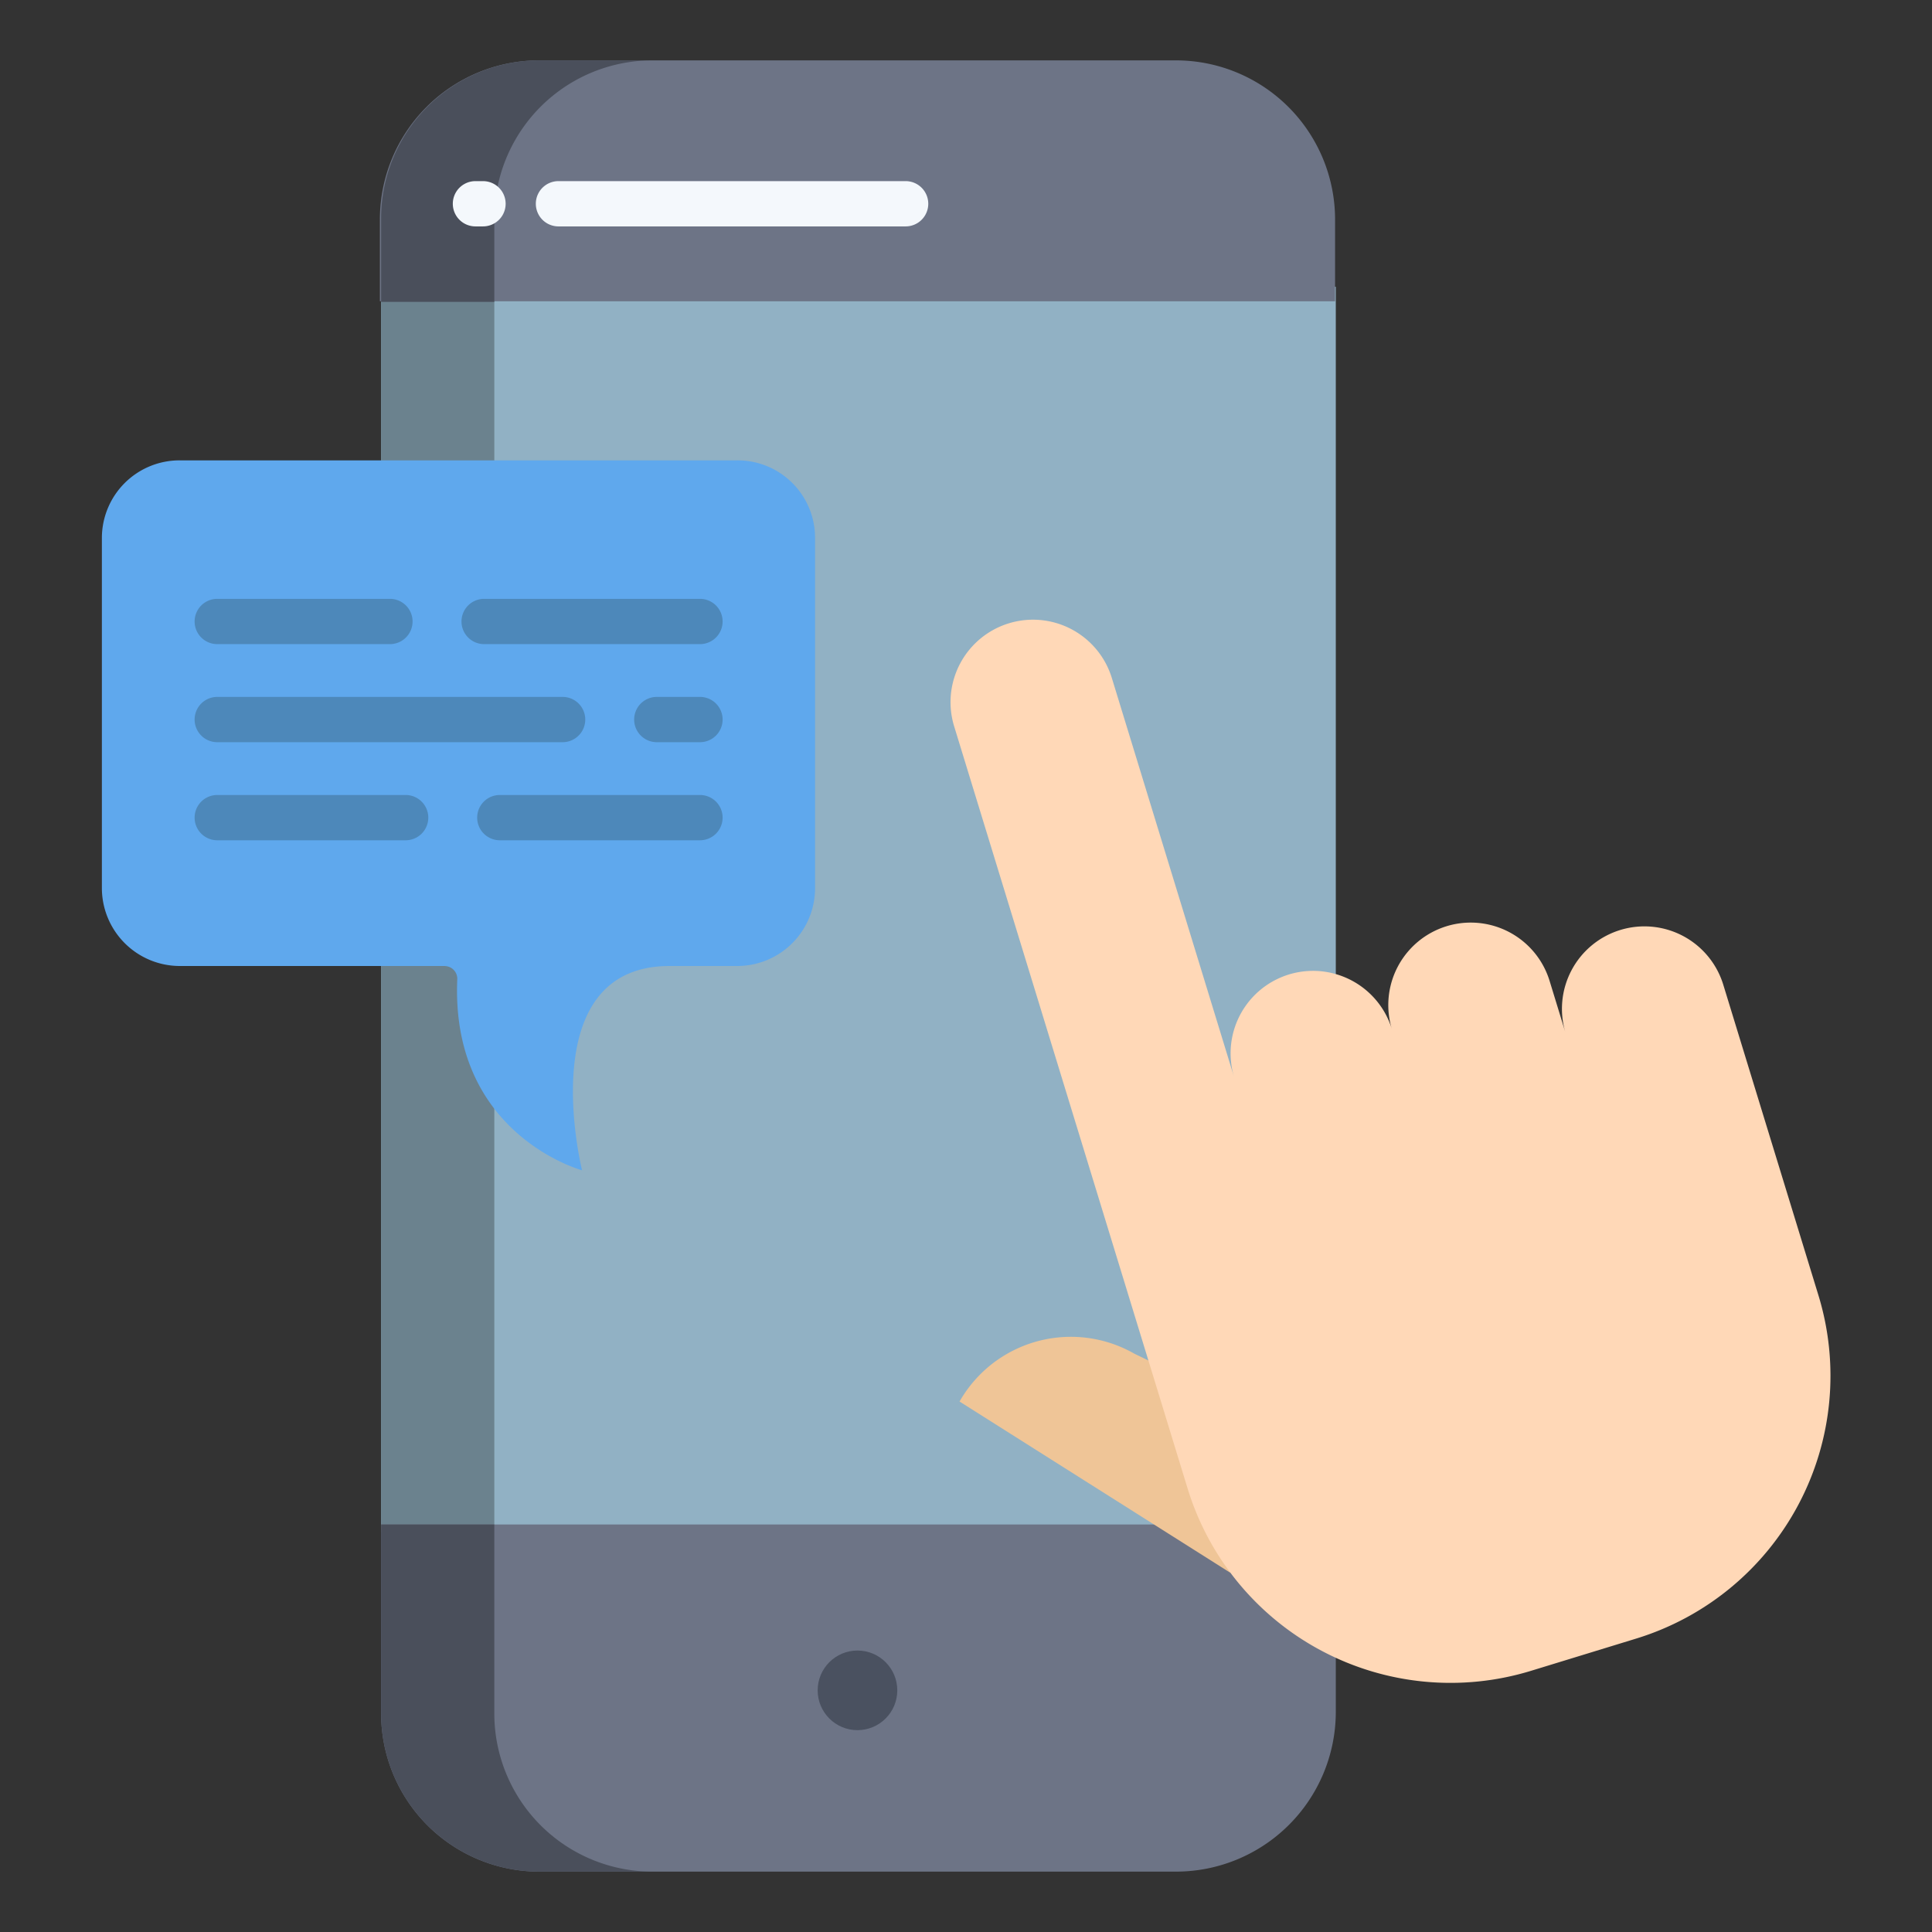 <svg id="Layer_1" height="512" viewBox="0 0 512 512" width="512" xmlns="http://www.w3.org/2000/svg" data-name="Layer 1"><rect x="0" y="0" width="512" height="512" fill="#333333" stroke="none"/><path d="m101 76h253v330h-253z" fill="#91b1c4"/><path d="m101 76h30v330h-30z" fill="#6b828e"/><path d="m101 404v49.81a41.911 41.911 0 0 0 41.86 42.19h168.76a42.354 42.354 0 0 0 42.38-42.19v-49.81z" fill="#6d7486"/><path d="m353.81 58.19v21.65h-253.14v-21.65a42.191 42.191 0 0 1 42.19-42.19h168.76a42.191 42.191 0 0 1 42.19 42.19z" fill="#6d7486"/><circle cx="227.24" cy="447.96" fill="#4a5160" r="10.55"/><path d="m306.667 361.667-6.067-2.937a33.935 33.935 0 0 0 -46.31 12.69l71.76 45.38z" fill="#efc597"/><path d="m195.38 122h-147.69a20.582 20.582 0 0 0 -20.69 20.65v92.61a20.671 20.671 0 0 0 20.69 20.74h70.16a1.114 1.114 0 0 1 .17.02 3.372 3.372 0 0 1 3.16 3.565c-1.75 41.16 33.07 50.552 33.07 50.552s-13.47-54.137 23.19-54.137h17.94a20.631 20.631 0 0 0 20.62-20.77v-92.58a20.523 20.523 0 0 0 -20.62-20.65z" fill="#5fa8ed"/><path d="m481.9 343.26-25.18-82.19a21.855 21.855 0 1 0 -41.79 12.81l-4.27-13.93a21.853 21.853 0 1 0 -41.79 12.8 21.838 21.838 0 0 0 -15.06-14.66 21.548 21.548 0 0 0 -5.84-.8 21.856 21.856 0 0 0 -20.89 28.26l-32.43-105.87a21.853 21.853 0 1 0 -41.79 12.8l61.87 201.99a72.865 72.865 0 0 0 90.99 48.32l27.86-8.54a72.85 72.85 0 0 0 48.32-90.99z" fill="#ffd8b7"/><path d="m131 453.81v-49.81h-30v49.81a41.911 41.911 0 0 0 41.86 42.19h30a41.911 41.911 0 0 1 -41.86-42.19z" fill="#4a4f5b"/><path d="m131 58.19a41.911 41.911 0 0 1 41.86-42.19h-30a41.911 41.911 0 0 0 -41.86 42.19v21.81h30z" fill="#4a4f5b"/><g fill="#4d88ba"><path d="m103.337 170.7h-45.762a6 6 0 0 1 0-12h45.762a6 6 0 1 1 0 12z"/><path d="m185.5 170.7h-57.2a6 6 0 0 1 0-12h57.2a6 6 0 0 1 0 12z"/><path d="m149.1 196.688h-91.525a6 6 0 1 1 0-12h91.525a6 6 0 0 1 0 12z"/><path d="m185.5 196.688h-11.441a6 6 0 1 1 0-12h11.441a6 6 0 0 1 0 12z"/><path d="m107.5 222.681h-49.925a6 6 0 0 1 0-12h49.925a6 6 0 0 1 0 12z"/><path d="m185.5 222.681h-53.042a6 6 0 0 1 0-12h53.042a6 6 0 0 1 0 12z"/></g><path d="m128 60h-2a6 6 0 0 1 0-12h2a6 6 0 0 1 0 12z" fill="#f4f8fc"/><path d="m240 60h-92a6 6 0 0 1 0-12h92a6 6 0 0 1 0 12z" fill="#f4f8fc"/></svg>